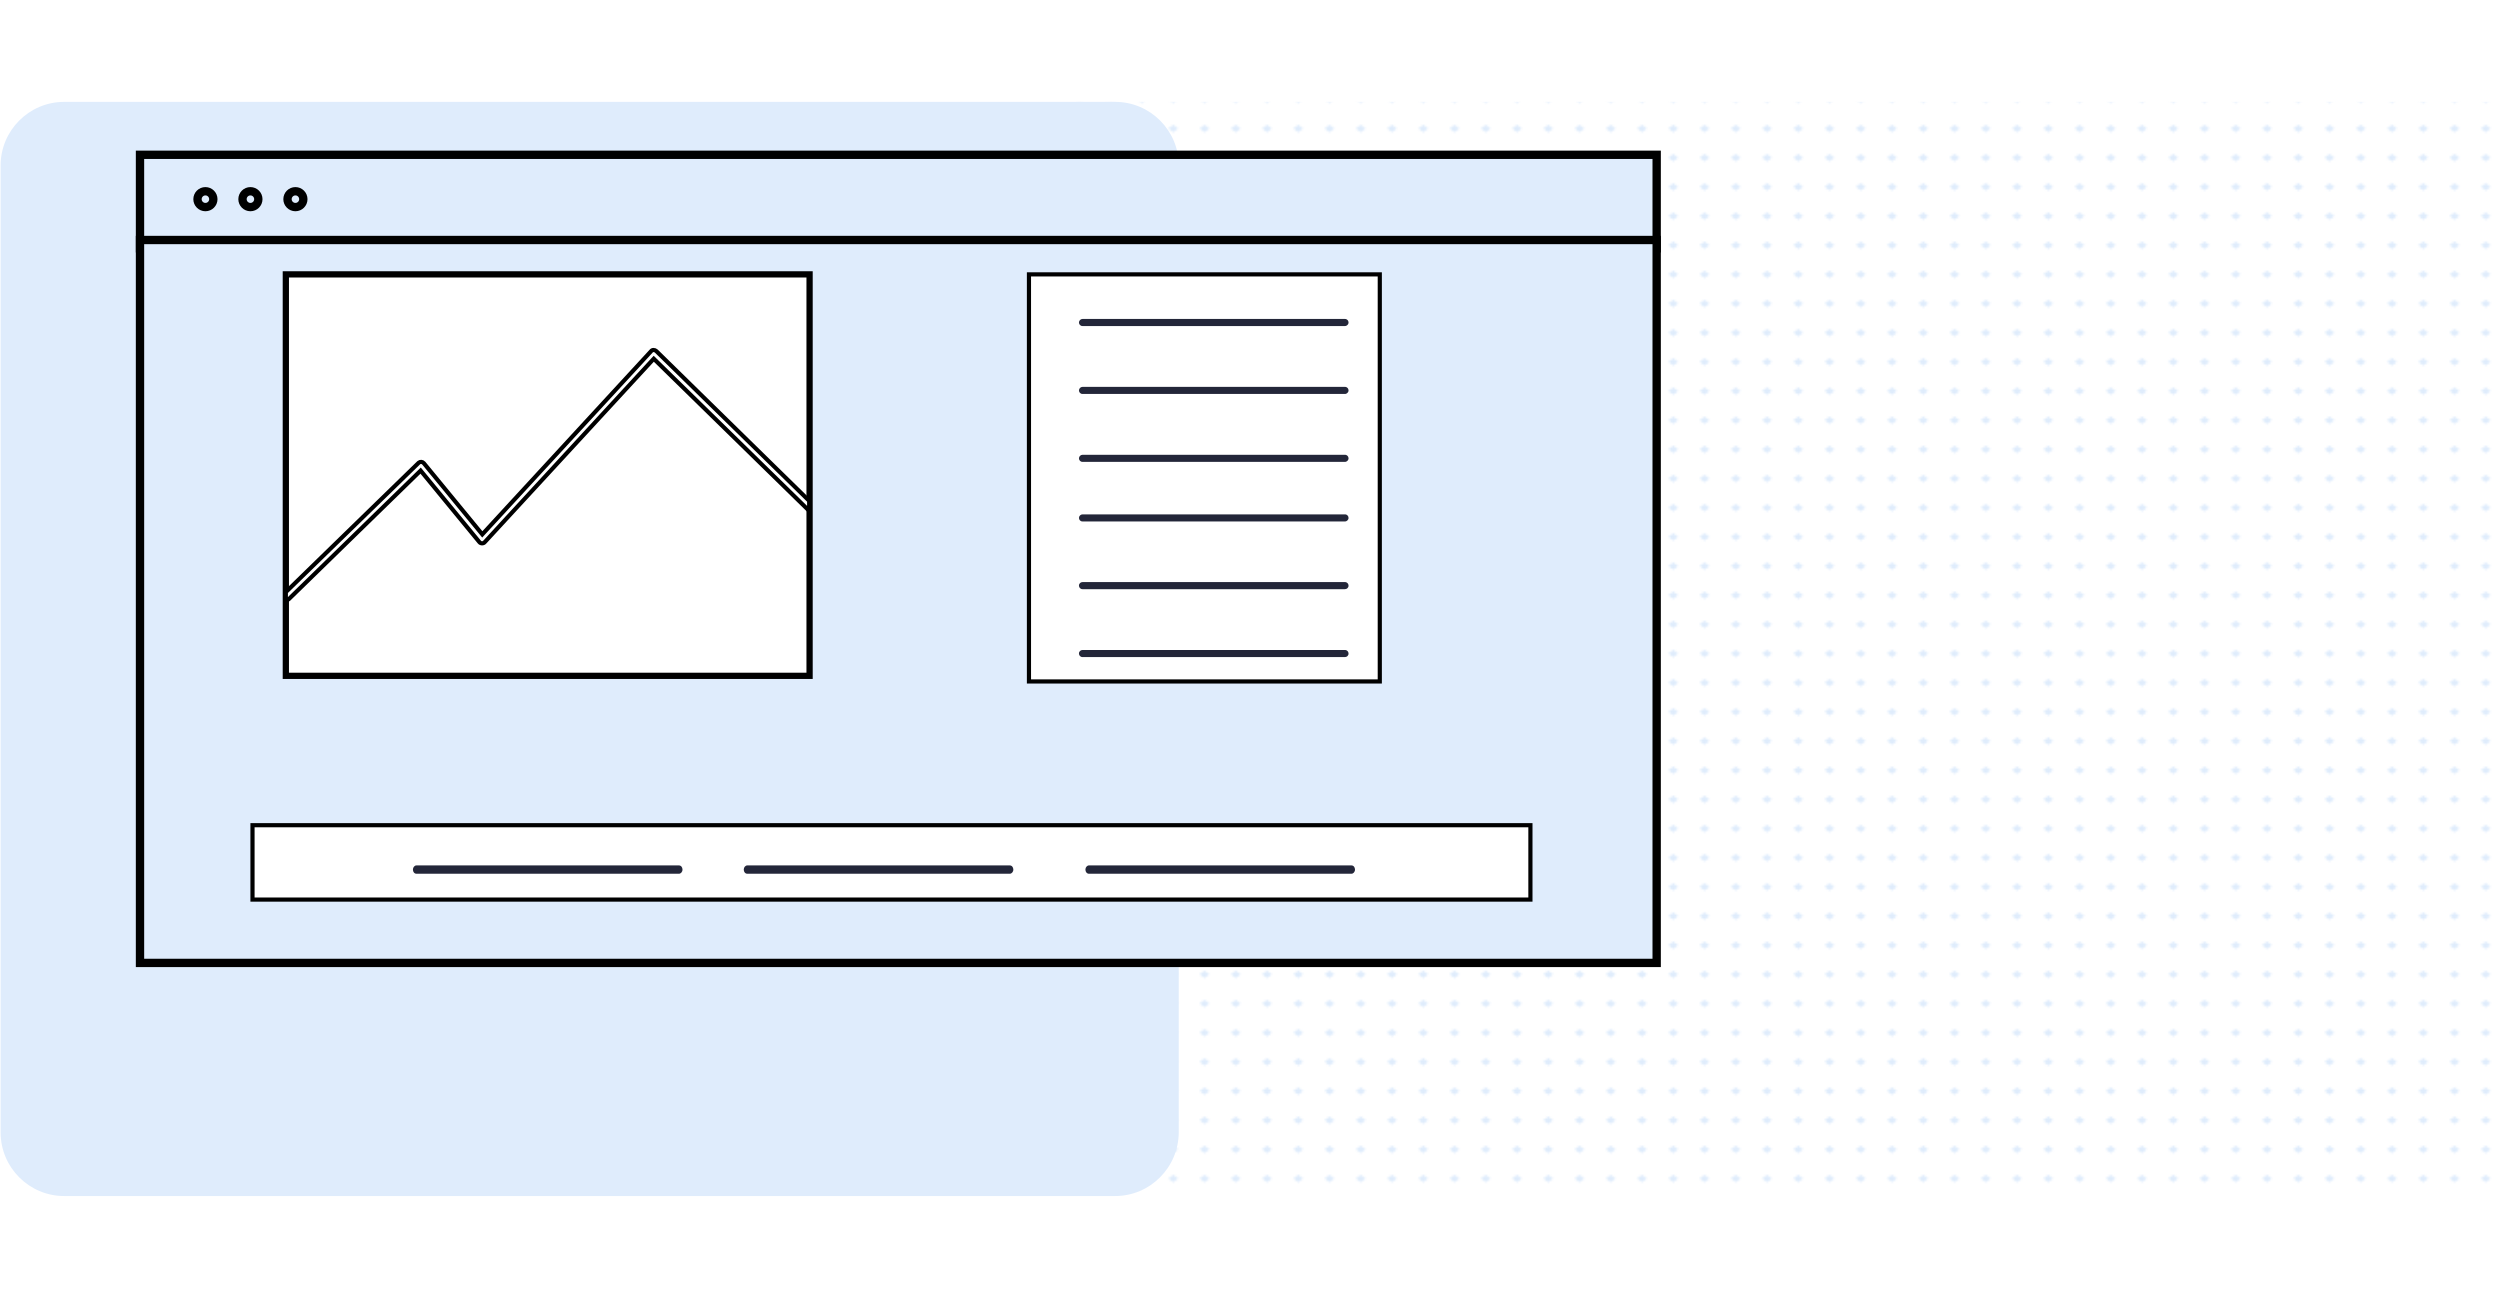 <?xml version="1.0" encoding="UTF-8"?>
<!-- Generator: Adobe Illustrator 25.0.0, SVG Export Plug-In . SVG Version: 6.00 Build 0)  -->
<svg xmlns="http://www.w3.org/2000/svg" xmlns:xlink="http://www.w3.org/1999/xlink" version="1.1" id="Layer_1" x="0px" y="0px" viewBox="0 0 1200 623" style="enable-background:new 0 0 1200 623;" xml:space="preserve">
<style type="text/css">
	.st0{fill:none;}
	.st1{fill:#DFECFC;}
	.st2{fill:url(#SVGID_1_);}
	.st3{fill:#DFECFC;stroke:#000000;stroke-width:4;stroke-miterlimit:10;}
	.st4{fill:none;stroke:#000000;stroke-width:4;stroke-miterlimit:10;}
	.st5{fill:#FFFFFF;stroke:#000000;stroke-width:2;stroke-miterlimit:10;}
	.st6{fill:#232639;}
	.st7{fill:#FFFFFF;stroke:#000000;stroke-width:3;stroke-miterlimit:10;}
</style>
<pattern width="14.7" height="13.6" patternUnits="userSpaceOnUse" id="New_Pattern" viewBox="0 -13.6 14.7 13.6" style="overflow:visible;">
	<g>
		<rect y="-13.6" class="st0" width="14.7" height="13.6"></rect>
		<polygon class="st1" points="7.4,-8.6 9.7,-6.8 7.4,-5 5,-6.8   "></polygon>
	</g>
</pattern>
<g>
	<pattern id="SVGID_1_" xlink:href="#New_Pattern" patternTransform="matrix(1 0 0 1 0.788 12.909)">
	</pattern>
	<rect x="509.6" y="48.9" class="st2" width="690.1" height="525.1"></rect>
	<path class="st1" d="M535.2,574.1H30.8c-16.8,0-30.5-13.7-30.5-30.5V79.4c0-16.8,13.7-30.5,30.5-30.5h504.5   c16.8,0,30.5,13.7,30.5,30.5v464.1C565.7,560.4,552.1,574.1,535.2,574.1z"></path>
	<g>
		<g>
			<rect x="67.2" y="74.3" class="st3" width="728" height="44.9"></rect>
			<g>
				<circle class="st4" cx="120.2" cy="95.6" r="3.8"></circle>
				<circle class="st4" cx="98.6" cy="95.6" r="3.8"></circle>
				<circle class="st4" cx="141.8" cy="95.6" r="3.8"></circle>
			</g>
			<rect x="67.2" y="115.2" class="st3" width="728" height="347"></rect>
			<g>
				<rect x="493.9" y="131.7" class="st5" width="168.4" height="195.4"></rect>
				<g>
					<g>
						<path class="st6" d="M519.6,156.5c-1,0-1.7-0.8-1.7-1.7s0.8-1.7,1.7-1.7h126c1,0,1.7,0.8,1.7,1.7s-0.8,1.7-1.7,1.7H519.6z"></path>
						<path class="st6" d="M519.6,189.1c-1,0-1.7-0.8-1.7-1.7s0.8-1.7,1.7-1.7h126c1,0,1.7,0.8,1.7,1.7s-0.8,1.7-1.7,1.7H519.6z"></path>
						<path class="st6" d="M519.6,221.7c-1,0-1.7-0.8-1.7-1.7s0.8-1.7,1.7-1.7h126c1,0,1.7,0.8,1.7,1.7s-0.8,1.7-1.7,1.7H519.6z"></path>
					</g>
					<g>
						<path class="st6" d="M519.6,250.3c-1,0-1.7-0.8-1.7-1.7s0.8-1.7,1.7-1.7h126c1,0,1.7,0.8,1.7,1.7s-0.8,1.7-1.7,1.7H519.6z"></path>
						<path class="st6" d="M519.6,282.8c-1,0-1.7-0.8-1.7-1.7c0-1,0.8-1.7,1.7-1.7h126c1,0,1.7,0.8,1.7,1.7c0,1-0.8,1.7-1.7,1.7        H519.6z"></path>
						<path class="st6" d="M519.6,315.4c-1,0-1.7-0.8-1.7-1.7c0-1,0.8-1.7,1.7-1.7h126c1,0,1.7,0.8,1.7,1.7c0,1-0.8,1.7-1.7,1.7        H519.6z"></path>
					</g>
				</g>
			</g>
			<g>
				<polygon class="st7" points="388.6,131.7 137.2,131.7 137.2,306 137.2,307.8 137.2,324.4 388.6,324.4 388.6,324.4 388.6,264.1       388.6,263.3 388.6,131.7     "></polygon>
				<path class="st5" d="M315,168.5c-0.3-0.3-0.8-0.5-1.3-0.5c-0.5,0-0.9,0.2-1.2,0.6l-81,87.9l-28.1-34.2c-0.6-0.7-1.7-0.8-2.4-0.2      c0,0-0.1,0.1-0.1,0.1l-63.7,62v3.9c0.1,0,0.1,0,0.2,0c0.5,0,0.9-0.2,1.2-0.5l63.3-61.7l28.2,34.3c0.3,0.4,0.8,0.6,1.3,0.6      c0.5,0,1-0.2,1.3-0.6l81.1-88l74.6,73v-4.8L315,168.5z"></path>
			</g>
			<rect x="121.2" y="396.1" class="st5" width="613.4" height="35.7"></rect>
		</g>
		<path class="st6" d="M199.9,419.4c-1,0-1.7-0.9-1.7-2s0.8-2,1.7-2h126c1,0,1.7,0.9,1.7,2s-0.8,2-1.7,2H199.9z"></path>
		<path class="st6" d="M358.7,419.4c-1,0-1.7-0.9-1.7-2s0.8-2,1.7-2h126c1,0,1.7,0.9,1.7,2s-0.8,2-1.7,2H358.7z"></path>
		<path class="st6" d="M522.7,419.4c-1,0-1.7-0.9-1.7-2s0.8-2,1.7-2h126c1,0,1.7,0.9,1.7,2s-0.8,2-1.7,2H522.7z"></path>
	</g>
</g>
</svg>
